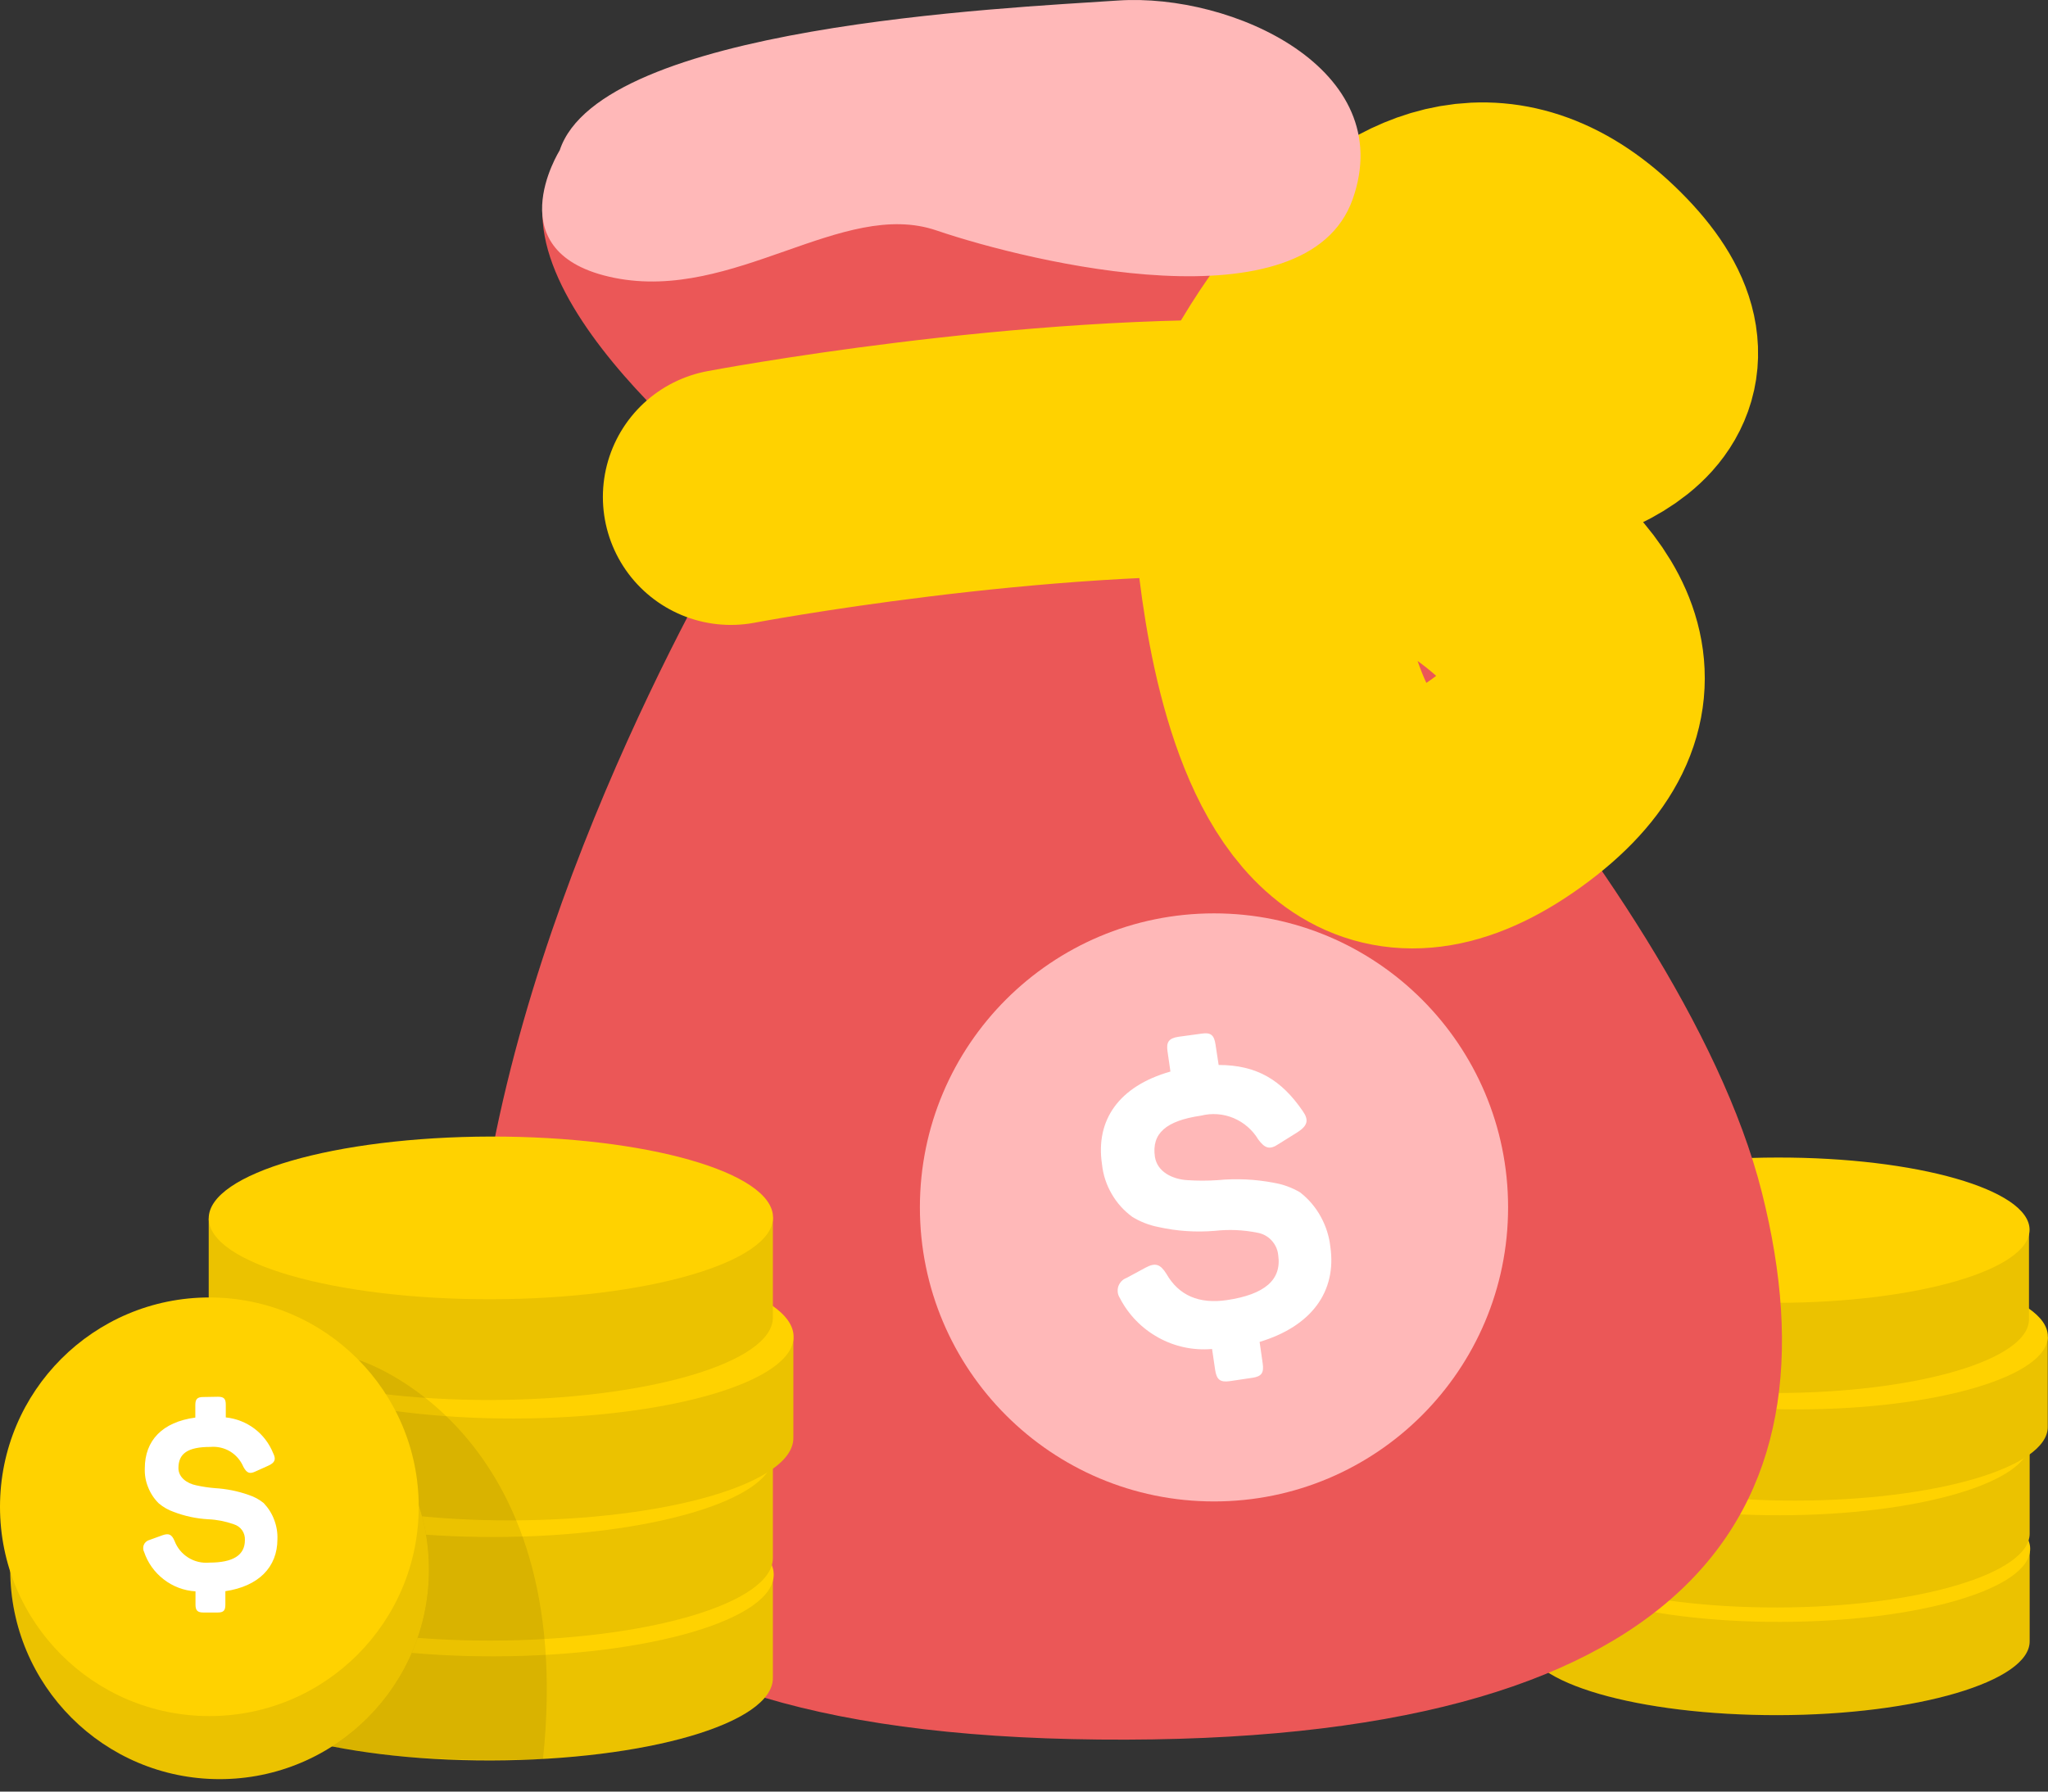 <svg width="24" height="21" viewBox="0 0 24 21" fill="none" xmlns="http://www.w3.org/2000/svg">
<rect x="0" y="0" width="24" height="21" fill="#333333" stroke="none"/>
<path d="M17.877 16.939V17.988C17.877 18.462 19.196 18.845 20.832 18.842C22.468 18.839 23.785 18.446 23.785 17.977V16.93L17.877 16.939Z" fill="#FFD200"/>
<path d="M17.878 18.202V19.249C17.878 19.724 19.197 20.106 20.833 20.104C22.469 20.101 23.786 19.708 23.785 19.239V18.192L17.878 18.202Z" fill="#FFD200"/>
<path opacity="0.08" d="M17.878 18.202V19.249C17.878 19.724 19.197 20.106 20.833 20.104C22.469 20.101 23.786 19.708 23.785 19.239V18.192L17.878 18.202Z" fill="black"/>
<path d="M20.865 19.011C22.482 19.008 23.791 18.625 23.791 18.154C23.79 17.684 22.479 17.305 20.862 17.308C19.246 17.311 17.936 17.694 17.937 18.165C17.938 18.635 19.249 19.014 20.865 19.011Z" fill="#FFD200"/>
<path opacity="0.08" d="M17.877 16.939V17.988C17.877 18.462 19.196 18.845 20.832 18.842C22.468 18.839 23.785 18.446 23.785 17.977V16.93L17.877 16.939Z" fill="black"/>
<path d="M18.09 15.688V16.735C18.09 17.21 19.408 17.592 21.045 17.589C22.683 17.587 23.998 17.201 23.997 16.726V15.671L18.09 15.688Z" fill="#FFD200"/>
<path d="M17.871 14.427V15.473C17.871 15.948 19.189 16.33 20.825 16.328C22.461 16.325 23.778 15.939 23.777 15.464V14.409L17.871 14.427Z" fill="#FFD200"/>
<path d="M20.863 17.761C22.48 17.759 23.789 17.375 23.788 16.905C23.788 16.434 22.477 16.055 20.86 16.058C19.244 16.061 17.934 16.445 17.935 16.915C17.936 17.385 19.247 17.764 20.863 17.761Z" fill="#FFD200"/>
<path opacity="0.08" d="M18.09 15.688V16.735C18.09 17.21 19.408 17.592 21.045 17.589C22.683 17.587 23.998 17.201 23.997 16.726V15.671L18.09 15.688Z" fill="black"/>
<path d="M21.073 16.52C22.69 16.518 23.999 16.134 23.998 15.664C23.998 15.193 22.687 14.814 21.07 14.817C19.454 14.82 18.144 15.204 18.145 15.674C18.146 16.144 19.457 16.523 21.073 16.52Z" fill="#FFD200"/>
<path opacity="0.08" d="M17.871 14.427V15.473C17.871 15.948 19.189 16.33 20.825 16.328C22.461 16.325 23.778 15.939 23.777 15.464V14.409L17.871 14.427Z" fill="black"/>
<path d="M20.831 15.271C22.463 15.268 23.785 14.885 23.784 14.414C23.783 13.944 22.46 13.565 20.828 13.568C19.196 13.57 17.874 13.954 17.875 14.425C17.876 14.895 19.199 15.274 20.831 15.271Z" fill="#FFD200"/>
<path d="M8.846 5.825C8.846 5.825 6.559 9.455 5.777 13.448C4.995 17.442 6.017 20.324 12.881 20.39C19.744 20.456 21.61 17.786 20.646 13.973C19.682 10.16 14.566 5.26 14.566 5.26L8.846 5.825Z" fill="#EB5757"/>
<path d="M8.846 5.825C8.846 5.825 5.516 3.357 6.559 1.832C7.602 0.307 9.81 0.87 11.014 0.382C12.217 -0.106 18.519 -0.628 14.566 5.26L8.846 5.825Z" fill="#EB5757"/>
<path d="M8.565 5.825C8.565 5.825 12.097 5.156 15.068 5.26" stroke="#FFD200" stroke-width="3" stroke-linecap="round" stroke-linejoin="round"/>
<path d="M14.746 5.249C14.746 5.249 16.513 1.19 18.639 3.317C20.766 5.443 14.887 5.26 14.887 5.26C14.887 5.26 20.546 7.09 17.656 9.177C14.766 11.264 14.746 5.249 14.746 5.249Z" stroke="#FFD200" stroke-width="3" stroke-linecap="round" stroke-linejoin="round"/>
<path d="M14.227 17.599C16.13 17.599 17.673 16.056 17.673 14.152C17.673 12.249 16.13 10.706 14.227 10.706C12.323 10.706 10.78 12.249 10.78 14.152C10.78 16.056 12.323 17.599 14.227 17.599Z" fill="#FFB8B8"/>
<path d="M14.079 12.116C14.19 12.098 14.229 12.133 14.245 12.247L14.281 12.483C14.733 12.483 15.02 12.664 15.265 13.021C15.341 13.128 15.325 13.194 15.204 13.272L14.983 13.41C14.881 13.479 14.824 13.463 14.745 13.356C14.678 13.244 14.576 13.156 14.455 13.105C14.335 13.055 14.201 13.045 14.074 13.077C13.664 13.137 13.494 13.285 13.534 13.559C13.561 13.737 13.742 13.823 13.914 13.833C14.032 13.841 14.151 13.841 14.269 13.833C14.489 13.812 14.711 13.822 14.928 13.864C15.036 13.882 15.14 13.92 15.235 13.976C15.334 14.053 15.416 14.149 15.476 14.258C15.537 14.368 15.576 14.488 15.59 14.613C15.666 15.14 15.368 15.546 14.761 15.729L14.797 15.98C14.813 16.09 14.786 16.134 14.675 16.15L14.411 16.189C14.3 16.205 14.257 16.172 14.24 16.057L14.204 15.812C13.985 15.831 13.766 15.785 13.574 15.678C13.382 15.572 13.225 15.412 13.124 15.216C13.111 15.196 13.102 15.174 13.099 15.15C13.096 15.126 13.098 15.101 13.105 15.079C13.113 15.056 13.126 15.035 13.142 15.018C13.159 15 13.18 14.987 13.202 14.979L13.426 14.858C13.54 14.797 13.598 14.818 13.668 14.93C13.814 15.185 14.05 15.287 14.378 15.239C14.821 15.173 15.022 15.001 14.979 14.711C14.973 14.646 14.944 14.585 14.899 14.537C14.854 14.489 14.794 14.458 14.729 14.448C14.568 14.416 14.402 14.409 14.239 14.427C14.016 14.446 13.791 14.431 13.573 14.382C13.466 14.361 13.363 14.321 13.27 14.264C13.171 14.192 13.088 14.1 13.027 13.993C12.965 13.887 12.927 13.769 12.914 13.647C12.836 13.128 13.113 12.732 13.716 12.56L13.682 12.324C13.665 12.213 13.698 12.169 13.814 12.152L14.079 12.116Z" fill="white"/>
<path d="M6.559 1.762C6.559 1.762 5.797 2.976 7.201 3.257C8.605 3.538 9.871 2.325 10.974 2.701C12.078 3.077 15.314 3.858 15.852 2.334C16.39 0.81 14.443 -0.083 13.103 0.006C11.764 0.096 7.038 0.305 6.559 1.762Z" fill="#FFB8B8"/>
<path d="M2.446 17.102V18.274C2.446 18.801 3.927 19.232 5.753 19.23C7.579 19.227 9.059 18.793 9.057 18.262V17.09L2.446 17.102Z" fill="#FFD200"/>
<path d="M2.446 18.507V19.679C2.446 20.206 3.927 20.639 5.753 20.635C7.579 20.631 9.059 20.2 9.057 19.669V18.496L2.446 18.507Z" fill="#FFD200"/>
<path opacity="0.08" d="M2.446 18.507V19.679C2.446 20.206 3.927 20.639 5.753 20.635C7.579 20.631 9.059 20.2 9.057 19.669V18.496L2.446 18.507Z" fill="black"/>
<path d="M5.793 19.415C7.602 19.411 9.068 18.982 9.067 18.456C9.067 17.929 7.599 17.505 5.79 17.508C3.98 17.511 2.514 17.941 2.515 18.467C2.516 18.994 3.984 19.418 5.793 19.415Z" fill="#FFD200"/>
<path opacity="0.08" d="M2.446 17.102V18.274C2.446 18.801 3.927 19.232 5.753 19.23C7.579 19.227 9.059 18.793 9.057 18.262V17.09L2.446 17.102Z" fill="black"/>
<path d="M2.686 15.694V16.866C2.686 17.393 4.167 17.825 5.993 17.821C7.819 17.817 9.299 17.386 9.297 16.855V15.683L2.686 15.694Z" fill="#FFD200"/>
<path d="M2.446 14.282V15.454C2.446 15.981 3.927 16.413 5.752 16.41C7.577 16.405 9.057 15.973 9.057 15.443V14.27L2.446 14.282Z" fill="#FFD200"/>
<path d="M5.791 18.016C7.6 18.013 9.066 17.583 9.065 17.057C9.064 16.53 7.597 16.106 5.787 16.109C3.978 16.113 2.512 16.542 2.513 17.068C2.514 17.595 3.981 18.019 5.791 18.016Z" fill="#FFD200"/>
<path opacity="0.08" d="M2.686 15.694V16.866C2.686 17.393 4.167 17.825 5.993 17.821C7.819 17.817 9.299 17.386 9.297 16.855V15.683L2.686 15.694Z" fill="black"/>
<path d="M6.025 16.627C7.835 16.624 9.301 16.195 9.3 15.668C9.299 15.142 7.831 14.718 6.022 14.721C4.213 14.724 2.747 15.153 2.748 15.68C2.748 16.206 4.216 16.63 6.025 16.627Z" fill="#FFD200"/>
<path opacity="0.08" d="M2.446 14.282V15.454C2.446 15.981 3.927 16.413 5.752 16.41C7.577 16.405 9.057 15.973 9.057 15.443V14.27L2.446 14.282Z" fill="black"/>
<path opacity="0.08" d="M2.574 20.854C3.929 20.854 5.027 19.755 5.027 18.4C5.027 17.045 3.929 15.947 2.574 15.947C1.218 15.947 0.12 17.045 0.12 18.4C0.12 19.755 1.218 20.854 2.574 20.854Z" fill="black"/>
<path opacity="0.08" d="M4.207 15.943C4.207 15.943 6.775 16.727 6.363 20.619C6.363 20.619 4.688 20.674 3.893 20.47C3.183 20.288 4.207 15.943 4.207 15.943Z" fill="black"/>
<path d="M5.754 15.229C7.58 15.226 9.06 14.796 9.059 14.27C9.058 13.743 7.577 13.319 5.751 13.322C3.925 13.326 2.445 13.755 2.446 14.281C2.447 14.808 3.928 15.232 5.754 15.229Z" fill="#FFD200"/>
<path d="M2.574 20.854C3.929 20.854 5.027 19.755 5.027 18.4C5.027 17.045 3.929 15.947 2.574 15.947C1.218 15.947 0.12 17.045 0.12 18.4C0.12 19.755 1.218 20.854 2.574 20.854Z" fill="#FFD200"/>
<path opacity="0.08" d="M2.574 20.854C3.929 20.854 5.027 19.755 5.027 18.4C5.027 17.045 3.929 15.947 2.574 15.947C1.218 15.947 0.12 17.045 0.12 18.4C0.12 19.755 1.218 20.854 2.574 20.854Z" fill="black"/>
<g opacity="0.08">
<path opacity="0.08" d="M2.454 20.115C3.809 20.115 4.907 19.017 4.907 17.662C4.907 16.307 3.809 15.208 2.454 15.208C1.098 15.208 0 16.307 0 17.662C0 19.017 1.098 20.115 2.454 20.115Z" fill="black"/>
</g>
<path d="M2.454 20.115C3.809 20.115 4.907 19.017 4.907 17.662C4.907 16.307 3.809 15.208 2.454 15.208C1.098 15.208 0 16.307 0 17.662C0 19.017 1.098 20.115 2.454 20.115Z" fill="#FFD200"/>
<path d="M2.555 16.372C2.625 16.372 2.646 16.396 2.646 16.466V16.614C2.768 16.627 2.884 16.672 2.982 16.746C3.08 16.82 3.155 16.919 3.201 17.033C3.238 17.106 3.222 17.145 3.142 17.181L2.993 17.248C2.924 17.281 2.891 17.265 2.852 17.193C2.82 17.118 2.766 17.055 2.697 17.013C2.627 16.971 2.546 16.953 2.465 16.96C2.202 16.96 2.091 17.036 2.091 17.208C2.091 17.319 2.194 17.389 2.299 17.41C2.371 17.426 2.444 17.437 2.517 17.443C2.652 17.451 2.785 17.477 2.912 17.522C2.977 17.543 3.038 17.575 3.09 17.618C3.144 17.675 3.186 17.741 3.213 17.814C3.241 17.887 3.254 17.964 3.251 18.042C3.251 18.37 3.03 18.593 2.641 18.651V18.808C2.641 18.878 2.62 18.901 2.55 18.901H2.385C2.315 18.901 2.291 18.878 2.291 18.808V18.653C2.156 18.645 2.026 18.596 1.919 18.513C1.811 18.43 1.731 18.318 1.688 18.189C1.681 18.176 1.678 18.161 1.678 18.146C1.678 18.131 1.681 18.116 1.688 18.103C1.694 18.089 1.704 18.078 1.716 18.068C1.728 18.059 1.741 18.053 1.756 18.049L1.905 17.995C1.98 17.969 2.013 17.986 2.046 18.063C2.077 18.144 2.133 18.212 2.207 18.258C2.281 18.304 2.367 18.324 2.454 18.316C2.732 18.316 2.87 18.229 2.87 18.052C2.872 18.011 2.861 17.97 2.837 17.936C2.813 17.902 2.778 17.878 2.738 17.866C2.642 17.832 2.541 17.812 2.439 17.808C2.3 17.8 2.164 17.771 2.034 17.721C1.971 17.699 1.912 17.665 1.86 17.621C1.806 17.568 1.764 17.504 1.736 17.433C1.707 17.363 1.694 17.287 1.697 17.211C1.697 16.885 1.902 16.668 2.289 16.616V16.469C2.289 16.399 2.312 16.375 2.382 16.375L2.555 16.372Z" fill="white"/>
</svg>
